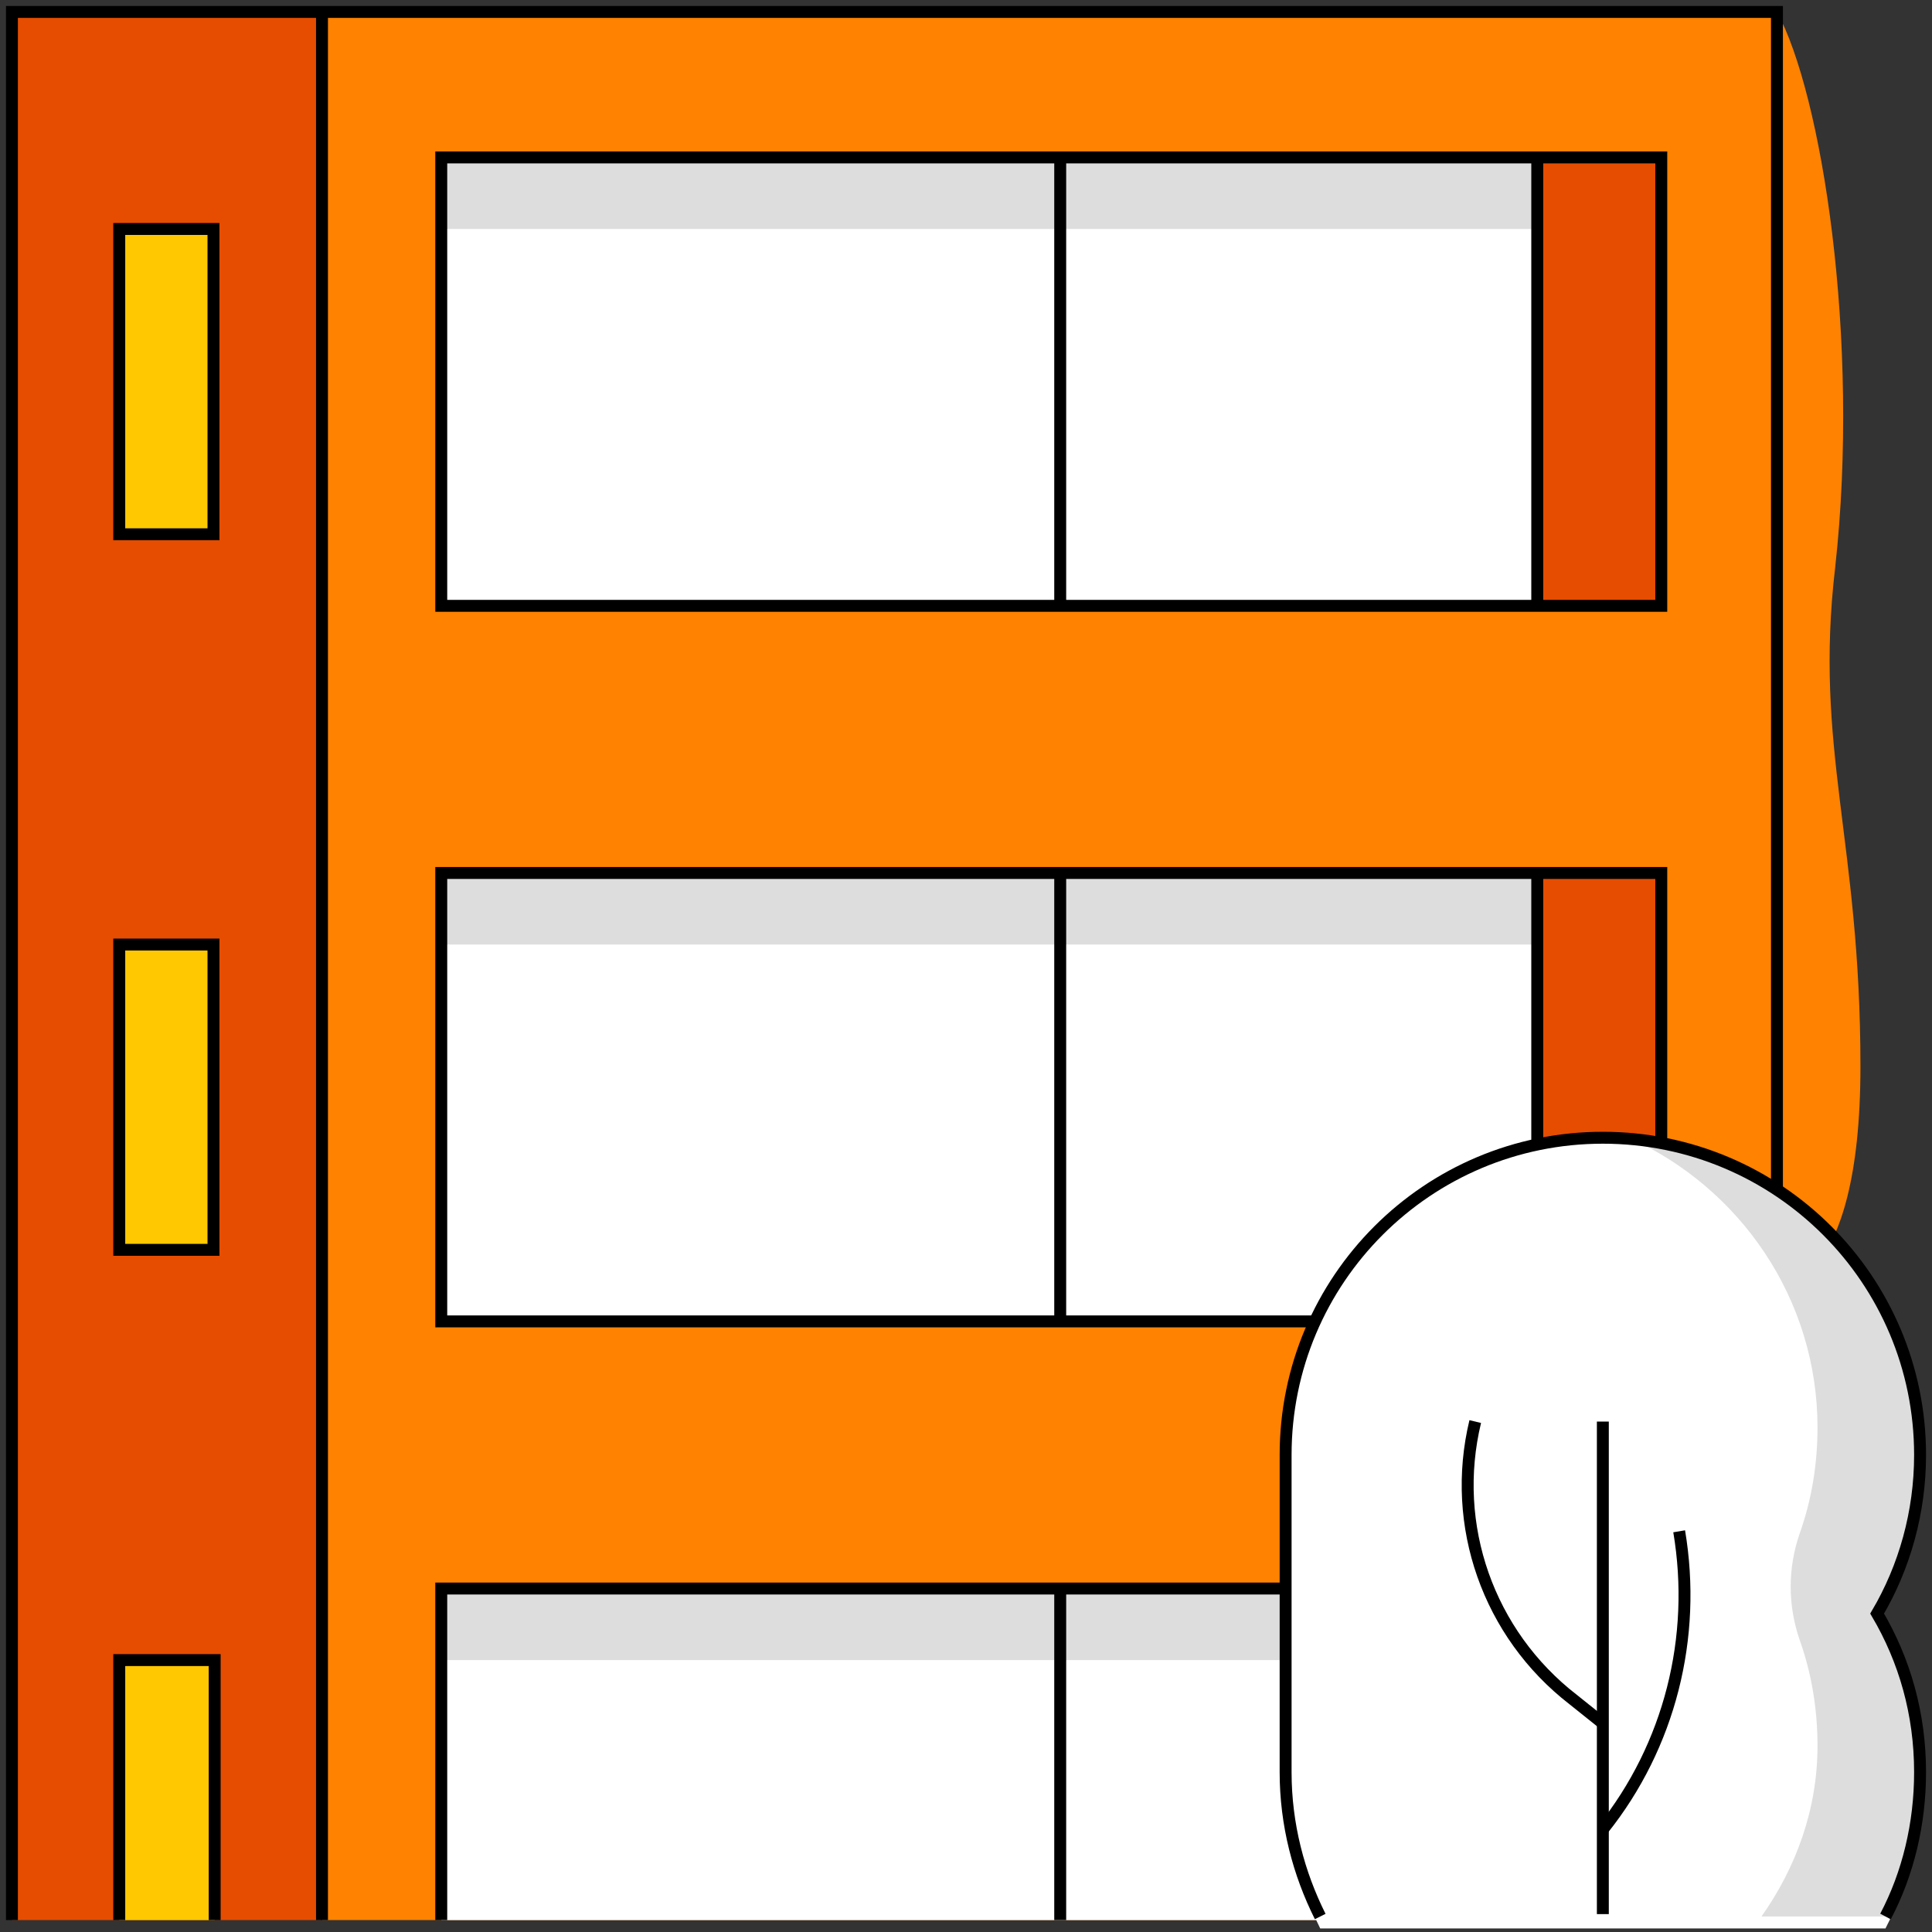 <svg width="162" height="162" viewBox="0 0 162 162" fill="none" xmlns="http://www.w3.org/2000/svg">
<rect x="0" y="0" width="162" height="162" fill="#333333" stroke="none"/>
<path d="M149 107.999C149 107.999 156 108.391 156 89.416C156 70.442 152.093 62.813 153.884 47.556C156 28.386 152.744 7.846 149 1" fill="#FF8200"/>
<path d="M26.9 1H1V161H26.9V1Z" fill="#E64D00"/>
<path d="M149 1H27V161H149V1Z" fill="#FF8200"/>
<path d="M129 73.2H37V110.8H129V73.2Z" fill="white"/>
<path d="M27 161V1" stroke="black" stroke-miterlimit="10"/>
<path d="M37 161V133.2H139.3V161" fill="white"/>
<path d="M129 13.2H37V50.8H129V13.2Z" fill="white"/>
<path d="M129 13.2H37V19.2H129V13.2Z" fill="#DDDDDD"/>
<path d="M129 73.2H37V79.2H129V73.2Z" fill="#DDDDDD"/>
<path d="M129 133.2H37V139.2H129V133.2Z" fill="#DDDDDD"/>
<path d="M139.3 13.2H128.9V50.8H139.3V13.2Z" fill="#E64D00"/>
<path d="M139.3 73.2H128.9V110.8H139.3V73.2Z" fill="#E64D00"/>
<path d="M1 161V1H149V101.3" stroke="black" stroke-miterlimit="10"/>
<path d="M88.9 13.2V50.7" stroke="black" stroke-miterlimit="10"/>
<path d="M88.9 133.2V161" stroke="black" stroke-miterlimit="10"/>
<path d="M128.9 13.2V50.7" stroke="black" stroke-miterlimit="10"/>
<path d="M139.3 73.2H37V110.8H139.3V73.2Z" stroke="black" stroke-miterlimit="10"/>
<path d="M128.9 73.2V110.7" stroke="black" stroke-miterlimit="10"/>
<path d="M17.9 19.2H10V44.8H17.9V19.2Z" fill="#FFC800"/>
<path d="M17.9 79.2H10V104.8H17.9V79.2Z" fill="#FFC800"/>
<path d="M18 161V139.2H10V161" fill="#FFC800"/>
<path d="M17.9 19.2H10V44.8H17.9V19.2Z" stroke="black" stroke-miterlimit="10"/>
<path d="M17.9 79.2H10V104.8H17.9V79.2Z" stroke="black" stroke-miterlimit="10"/>
<path d="M18 161V139.2H10V161" stroke="black" stroke-miterlimit="10"/>
<path d="M139.3 13.2H37V50.8H139.3V13.2Z" stroke="black" stroke-miterlimit="10"/>
<path d="M37 161V133.2H139.3V151" stroke="black" stroke-miterlimit="10"/>
<path d="M158.1 161.7C160 158.1 161 152.9 161 148.6C161 143.7 159.7 139.2 157.4 135.3C159.7 131.4 161 126.8 161 122C161 107.3 149.1 95.4 134.4 95.4C119.7 95.4 107.8 107.3 107.8 122C107.8 126.9 107.8 143.8 107.8 148.6C107.8 153 108.9 158.1 110.7 161.7H158.1Z" fill="white"/>
<path d="M134.4 153.4C140 146.4 142.3 137.3 140.8 128.4" stroke="black" stroke-miterlimit="10"/>
<path d="M134.4 119.2V160.5" stroke="black" stroke-miterlimit="10"/>
<path d="M123.7 119.2C121.6 127.9 124.8 137 131.9 142.5L134.4 144.5" stroke="black" stroke-miterlimit="10"/>
<path d="M152.4 119.7C152.4 122.8 151.9 125.8 150.9 128.6C149.9 131.5 149.9 134.6 150.9 137.5C151.9 140.3 152.4 143.3 152.4 146.4C152.4 151.7 150.6 156.6 147.7 160.7H158.1C160 157.1 161 152.9 161 148.6C161 143.7 159.7 139.2 157.4 135.3C159.7 131.4 161 126.8 161 122C161 108 150.3 96.6 136.6 95.4C145.9 99.6 152.4 108.9 152.4 119.7Z" fill="#DDDDDD"/>
<path d="M158.1 160.7C160 157.1 161 152.9 161 148.6C161 143.7 159.7 139.2 157.4 135.3C159.7 131.4 161 126.8 161 122C161 107.3 149.1 95.4 134.4 95.4C119.7 95.4 107.8 107.3 107.8 122C107.8 126.9 107.8 143.8 107.8 148.6C107.8 153 108.9 157.1 110.7 160.7" stroke="black" stroke-miterlimit="10"/>
<path d="M88.9 73.2V110.7" stroke="black" stroke-miterlimit="10"/>
</svg>
